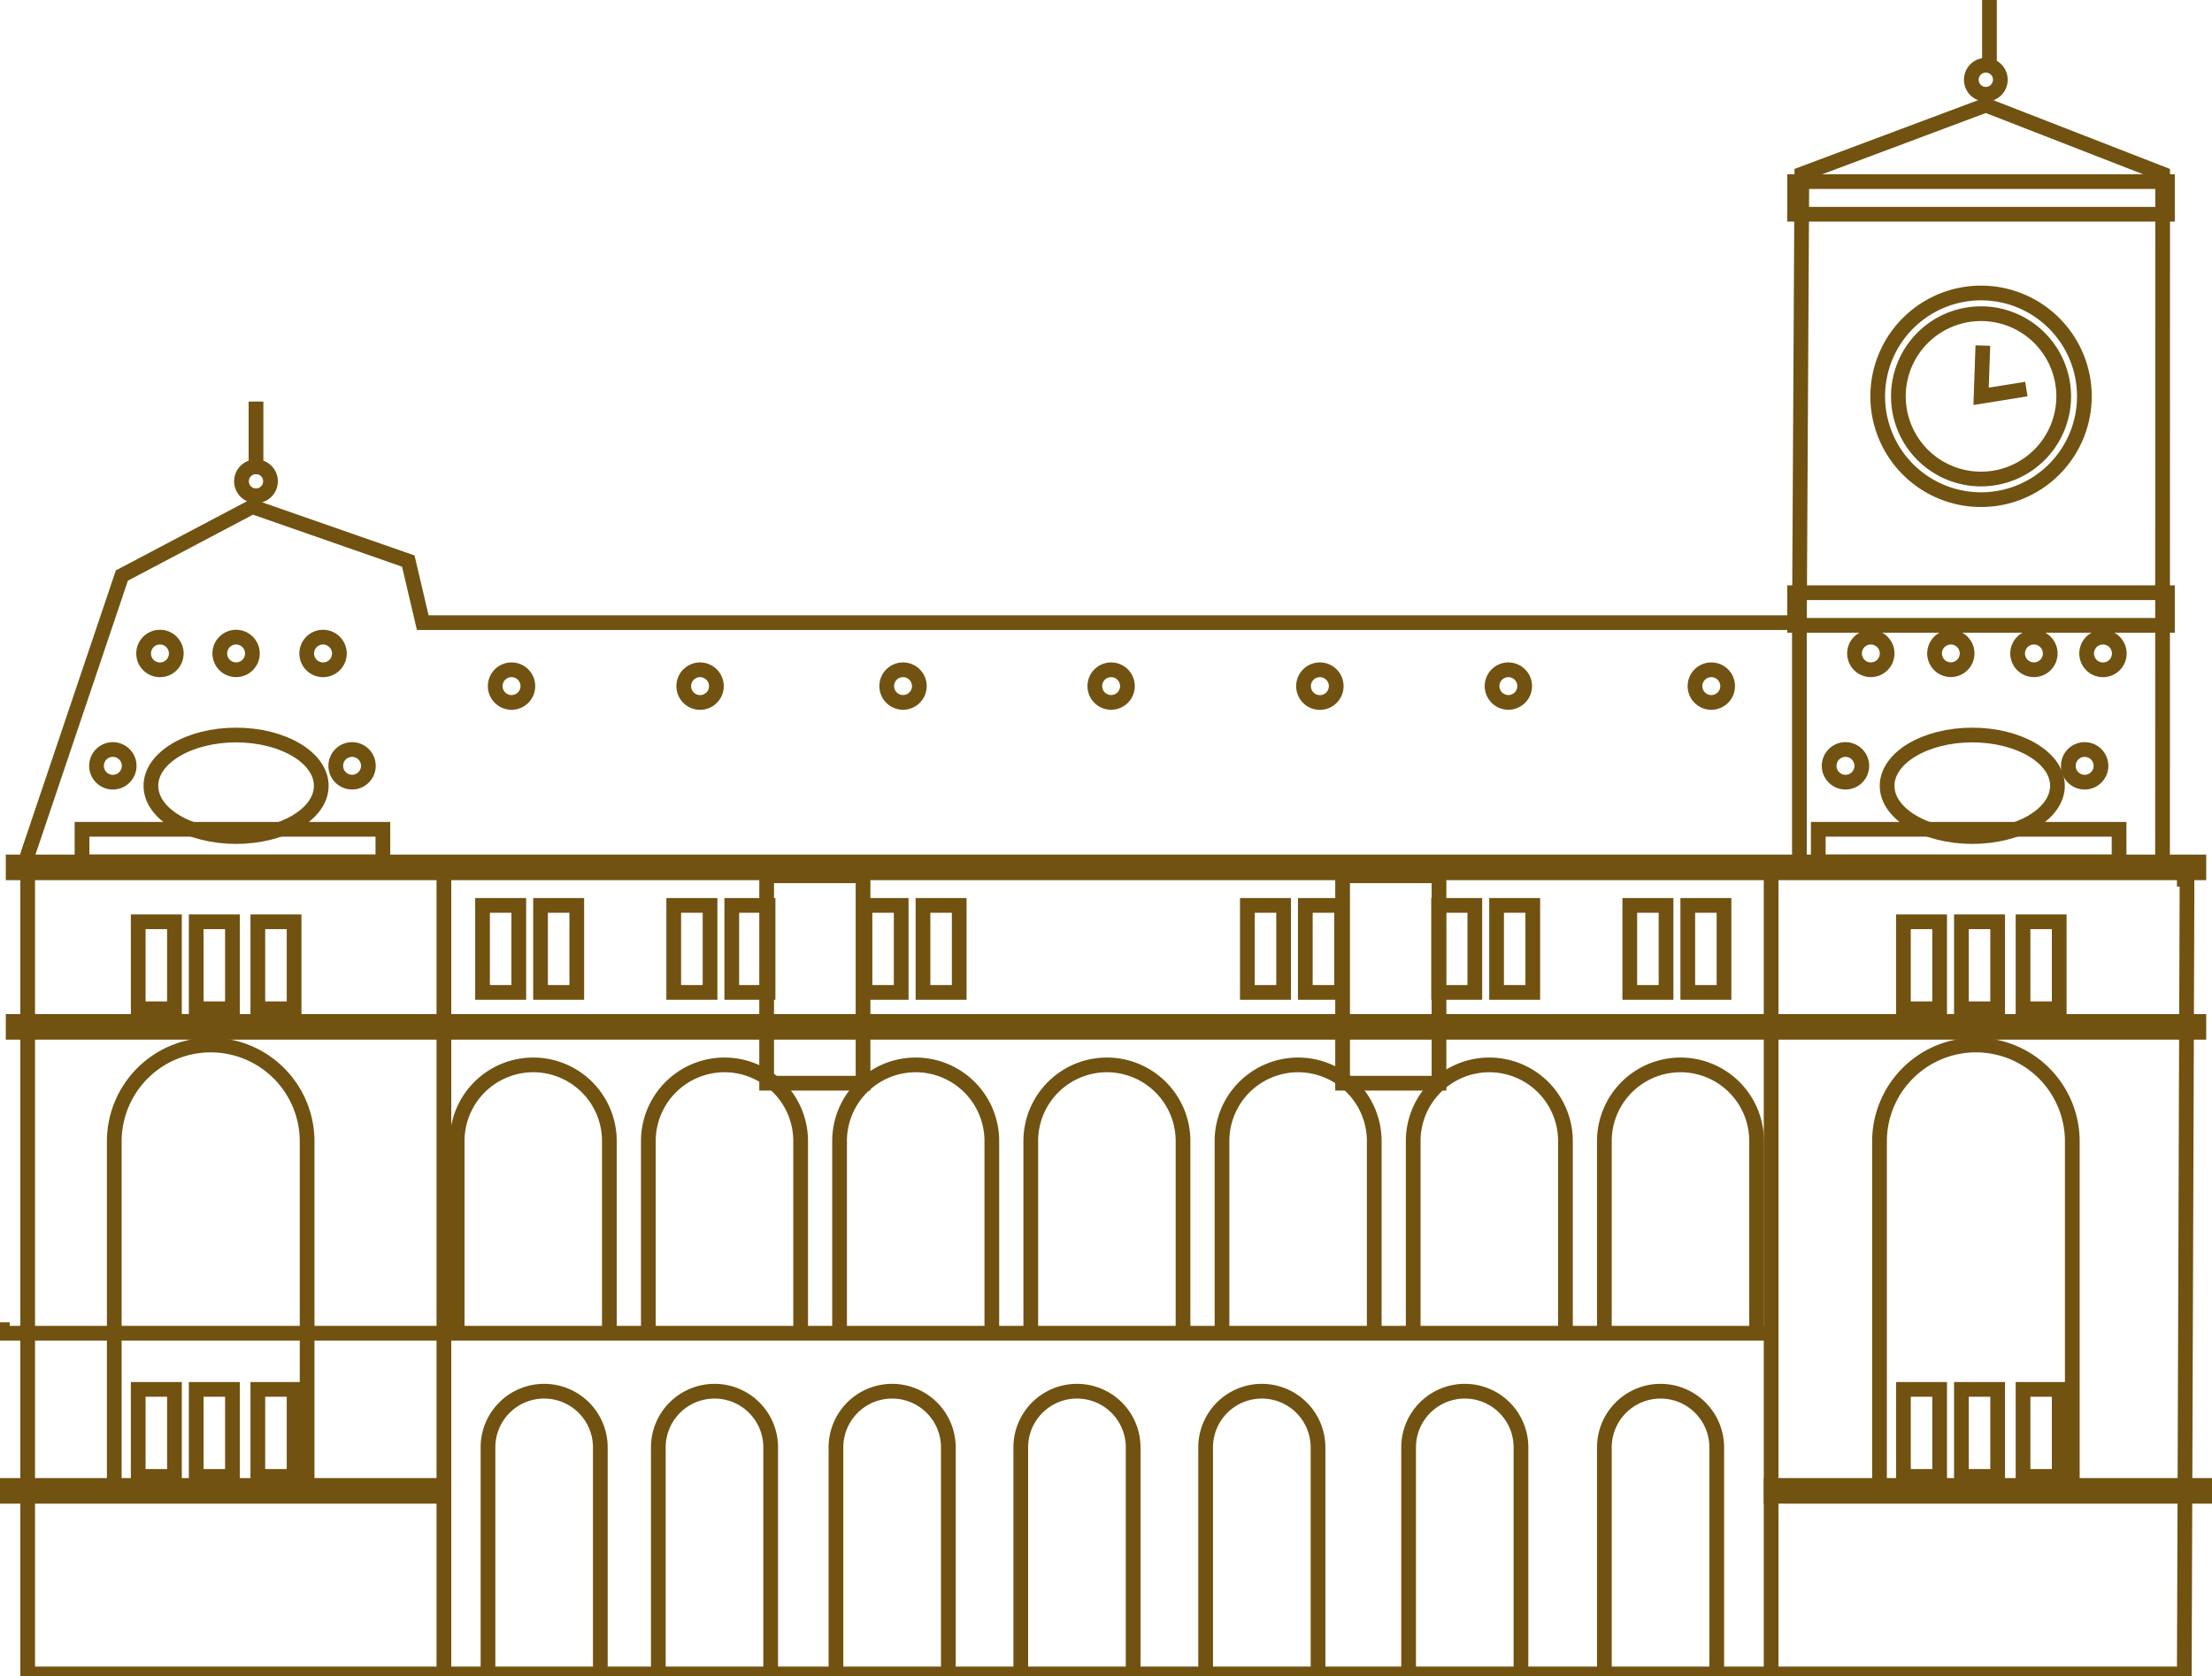 <svg xmlns="http://www.w3.org/2000/svg" viewBox="0 0 240.5 182.228">
	<defs>
		<style>.cls-1{fill:none;stroke:#715211;stroke-width:1.6;}</style>
	</defs>
	<polyline class="cls-1" points="237.778 97.82 237.778 93.924 235.122 93.924 235.135 18.915 215.909 11.43 195.906 18.919 195.641 67.69 45.965 67.69 44.39 60.993 27.442 55.083 13.252 62.568 3.009 92.913 3.009 181.978 237.488 181.978 237.778 97.82"/>
	<rect class="cls-1" x="1.431" y="93.704" width="237.64" height="1.181"/>
	<line class="cls-1" x1="237.488" y1="95.281" x2="237.488" y2="96.385"/>
	<path class="cls-1" d="M53.056,181.393V157.356a6.104,6.104,0,0,1,6.102-6.114h0a6.108,6.108,0,0,1,6.112,6.114v24.037"/>
	<path class="cls-1" d="M71.576,181.393V157.356a6.111,6.111,0,0,1,6.115-6.114h0a6.104,6.104,0,0,1,6.102,6.114v24.037"/>
	<path class="cls-1" d="M90.89,181.393V157.356a6.106,6.106,0,0,1,6.105-6.114h0a6.114,6.114,0,0,1,6.114,6.114v24.037"/>
	<path class="cls-1" d="M110.984,181.393V157.356a6.11,6.11,0,0,1,6.114-6.114h0a6.108,6.108,0,0,1,6.105,6.114v24.037"/>
	<path class="cls-1" d="M131.081,181.393V157.356a6.114,6.114,0,0,1,6.114-6.114h0a6.113,6.113,0,0,1,6.108,6.114v24.037"/>
	<path class="cls-1" d="M153.151,181.393V157.356a6.111,6.111,0,0,1,6.115-6.114h0a6.104,6.104,0,0,1,6.102,6.114v24.037"/>
	<path class="cls-1" d="M174.436,181.393V157.356a6.109,6.109,0,0,1,6.105-6.114h0a6.11,6.11,0,0,1,6.112,6.114v24.037"/>
	<path class="cls-1" d="M49.707,145.331V124.047a8.277,8.277,0,0,1,8.276-8.279h0a8.276,8.276,0,0,1,8.27,8.279v21.285"/>
	<path class="cls-1" d="M70.492,145.331V124.047a8.282,8.282,0,0,1,8.279-8.279h0a8.282,8.282,0,0,1,8.279,8.279v21.285"/>
	<path class="cls-1" d="M112.071,145.331V124.047a8.28,8.28,0,0,1,8.28-8.279h0a8.278,8.278,0,0,1,8.273,8.279v21.285"/>
	<path class="cls-1" d="M132.862,145.331V124.047a8.279,8.279,0,0,1,8.273-8.279h0a8.28,8.28,0,0,1,8.279,8.279v21.285"/>
	<path class="cls-1" d="M153.651,145.331V124.047a8.277,8.277,0,0,1,8.276-8.279h0a8.277,8.277,0,0,1,8.276,8.279v21.285"/>
	<path class="cls-1" d="M174.436,145.331V124.047a8.282,8.282,0,0,1,8.279-8.279h0a8.277,8.277,0,0,1,8.273,8.279v21.285"/>
	<path class="cls-1" d="M91.283,145.331V124.047a8.277,8.277,0,0,1,8.274-8.279h0a8.278,8.278,0,0,1,8.279,8.279v21.285"/>
	<rect class="cls-1" x="192.569" y="161.485" width="47.681" height="1.181"/>
	<line class="cls-1" x1="192.566" y1="181.978" x2="192.566" y2="95.281"/>
	<line class="cls-1" x1="48.262" y1="181.978" x2="48.262" y2="95.281"/>
	<rect class="cls-1" x="206.95" y="151.044" width="3.937" height="9.461"/>
	<rect class="cls-1" x="213.256" y="151.044" width="3.94" height="9.461"/>
	<rect class="cls-1" x="219.955" y="151.044" width="3.934" height="9.461"/>
	<path class="cls-1" d="M204.35,161.287V124.09a10.482,10.482,0,0,1,10.484-10.484h0A10.485,10.485,0,0,1,225.311,124.09v37.198"/>
	<rect class="cls-1" x="0.25" y="161.485" width="47.685" height="1.181"/>
	<rect class="cls-1" x="15.027" y="151.044" width="3.94" height="9.461"/>
	<rect class="cls-1" x="21.334" y="151.044" width="3.94" height="9.461"/>
	<rect class="cls-1" x="28.033" y="151.044" width="3.943" height="9.461"/>
	<path class="cls-1" d="M12.424,161.287V124.09a10.482,10.482,0,0,1,10.484-10.484h0A10.486,10.486,0,0,1,33.392,124.09v37.198"/>
	<polyline class="cls-1" points="0.25 143.751 0.25 144.938 192.523 144.938"/>
	<rect class="cls-1" x="52.465" y="98.429" width="3.94" height="9.458"/>
	<rect class="cls-1" x="58.769" y="98.429" width="3.94" height="9.458"/>
	<rect class="cls-1" x="83.354" y="95.208" width="10.481" height="22.551"/>
	<rect class="cls-1" x="145.974" y="95.208" width="10.481" height="22.551"/>
	<rect class="cls-1" x="15.027" y="100.208" width="3.94" height="9.458"/>
	<rect class="cls-1" x="21.334" y="100.208" width="3.94" height="9.458"/>
	<rect class="cls-1" x="28.033" y="100.208" width="3.943" height="9.458"/>
	<rect class="cls-1" x="206.95" y="100.208" width="3.937" height="9.458"/>
	<rect class="cls-1" x="213.256" y="100.208" width="3.94" height="9.458"/>
	<rect class="cls-1" x="219.955" y="100.208" width="3.934" height="9.458"/>
	<rect class="cls-1" x="73.251" y="98.429" width="3.949" height="9.458"/>
	<rect class="cls-1" x="79.563" y="98.429" width="3.943" height="9.458"/>
	<rect class="cls-1" x="94.045" y="98.429" width="3.937" height="9.458"/>
	<rect class="cls-1" x="100.351" y="98.429" width="3.94" height="9.458"/>
	<rect class="cls-1" x="135.618" y="98.429" width="3.943" height="9.458"/>
	<rect class="cls-1" x="141.921" y="98.429" width="3.946" height="9.458"/>
	<rect class="cls-1" x="156.41" y="98.429" width="3.94" height="9.458"/>
	<rect class="cls-1" x="162.715" y="98.429" width="3.937" height="9.458"/>
	<rect class="cls-1" x="177.197" y="98.429" width="3.943" height="9.458"/>
	<rect class="cls-1" x="183.504" y="98.429" width="3.94" height="9.458"/>
	<rect class="cls-1" x="1.431" y="111.045" width="237.64" height="1.178"/>
	<path class="cls-1" d="M224.376,43.084a8.987,8.987,0,1,1-8.983-8.982A8.988,8.988,0,0,1,224.376,43.084Z"/>
	<path class="cls-1" d="M226.624,43.081a11.234,11.234,0,1,1-11.23-11.23A11.233,11.233,0,0,1,226.624,43.081Z"/>
	<polyline class="cls-1" points="215.586 37.568 215.394 43.084 220.317 42.295"/>
	<path class="cls-1" d="M222.912,71.041a1.772,1.772,0,1,1-1.776-1.775A1.777,1.777,0,0,1,222.912,71.041Z"/>
	<path class="cls-1" d="M205.178,71.041A1.772,1.772,0,1,1,203.4,69.266,1.774,1.774,0,0,1,205.178,71.041Z"/>
	<rect class="cls-1" x="8.916" y="90.155" width="32.712" height="3.549"/>
	<path class="cls-1" d="M34.93,85.426c0,3.047-4.144,5.517-9.26,5.517s-9.263-2.471-9.263-5.517,4.147-5.519,9.263-5.519S34.93,82.379,34.93,85.426Z"/>
	<rect class="cls-1" x="197.693" y="90.155" width="32.703" height="3.549"/>
	<rect class="cls-1" x="195.12" y="64.434" width="40.535" height="3.549"/>
	<rect class="cls-1" x="195.12" y="19.742" width="40.535" height="3.549"/>
	<path class="cls-1" d="M223.697,85.426c0,3.047-4.15,5.517-9.26,5.517s-9.26-2.471-9.26-5.517,4.15-5.519,9.26-5.519S223.697,82.379,223.697,85.426Z"/>
	<path class="cls-1" d="M14.044,83.256a1.775,1.775,0,1,1-1.775-1.774A1.776,1.776,0,0,1,14.044,83.256Z"/>
	<path class="cls-1" d="M19.166,71.041a1.775,1.775,0,1,1-1.772-1.775A1.774,1.774,0,0,1,19.166,71.041Z"/>
	<path class="cls-1" d="M27.442,71.041A1.772,1.772,0,1,1,25.67,69.266,1.776,1.776,0,0,1,27.442,71.041Z"/>
	<path class="cls-1" d="M36.9,71.041a1.775,1.775,0,1,1-1.775-1.775A1.777,1.777,0,0,1,36.9,71.041Z"/>
	<path class="cls-1" d="M57.392,74.587A1.774,1.774,0,1,1,55.62,72.815,1.773,1.773,0,0,1,57.392,74.587Z"/>
	<path class="cls-1" d="M77.891,74.587a1.775,1.775,0,1,1-1.778-1.772A1.778,1.778,0,0,1,77.891,74.587Z"/>
	<path class="cls-1" d="M99.955,74.587a1.772,1.772,0,1,1-1.772-1.772A1.773,1.773,0,0,1,99.955,74.587Z"/>
	<path class="cls-1" d="M122.579,74.587a1.772,1.772,0,1,1-1.772-1.772A1.773,1.773,0,0,1,122.579,74.587Z"/>
	<path class="cls-1" d="M145.28,74.587a1.777,1.777,0,1,1-1.775-1.772A1.776,1.776,0,0,1,145.28,74.587Z"/>
	<path class="cls-1" d="M165.77,74.587a1.772,1.772,0,1,1-1.778-1.772A1.775,1.775,0,0,1,165.77,74.587Z"/>
	<path class="cls-1" d="M187.837,74.587a1.774,1.774,0,1,1-1.772-1.772A1.774,1.774,0,0,1,187.837,74.587Z"/>
	<path class="cls-1" d="M213.874,71.041a1.769,1.769,0,1,1-1.763-1.775A1.77,1.77,0,0,1,213.874,71.041Z"/>
	<path class="cls-1" d="M230.421,71.041a1.775,1.775,0,1,1-1.775-1.775A1.777,1.777,0,0,1,230.421,71.041Z"/>
	<path class="cls-1" d="M40.051,83.256a1.772,1.772,0,1,1-1.769-1.774A1.771,1.771,0,0,1,40.051,83.256Z"/>
	<path class="cls-1" d="M202.425,83.256a1.775,1.775,0,1,1-1.775-1.774A1.78,1.78,0,0,1,202.425,83.256Z"/>
	<path class="cls-1" d="M228.429,83.256a1.775,1.775,0,1,1-1.775-1.774A1.776,1.776,0,0,1,228.429,83.256Z"/>
	<line class="cls-1" x1="195.641" y1="67.69" x2="195.641" y2="95.281"/>
	<path class="cls-1" d="M29.409,52.322a1.577,1.577,0,1,1-1.574-1.576A1.573,1.573,0,0,1,29.409,52.322Z"/>
	<path class="cls-1" d="M217.486,8.669a1.577,1.577,0,1,1-1.577-1.576A1.575,1.575,0,0,1,217.486,8.669Z"/>
	<line class="cls-1" x1="27.835" y1="43.653" x2="27.835" y2="51.534"/>
	<line class="cls-1" x1="216.304" x2="216.304" y2="7.881"/>
</svg>